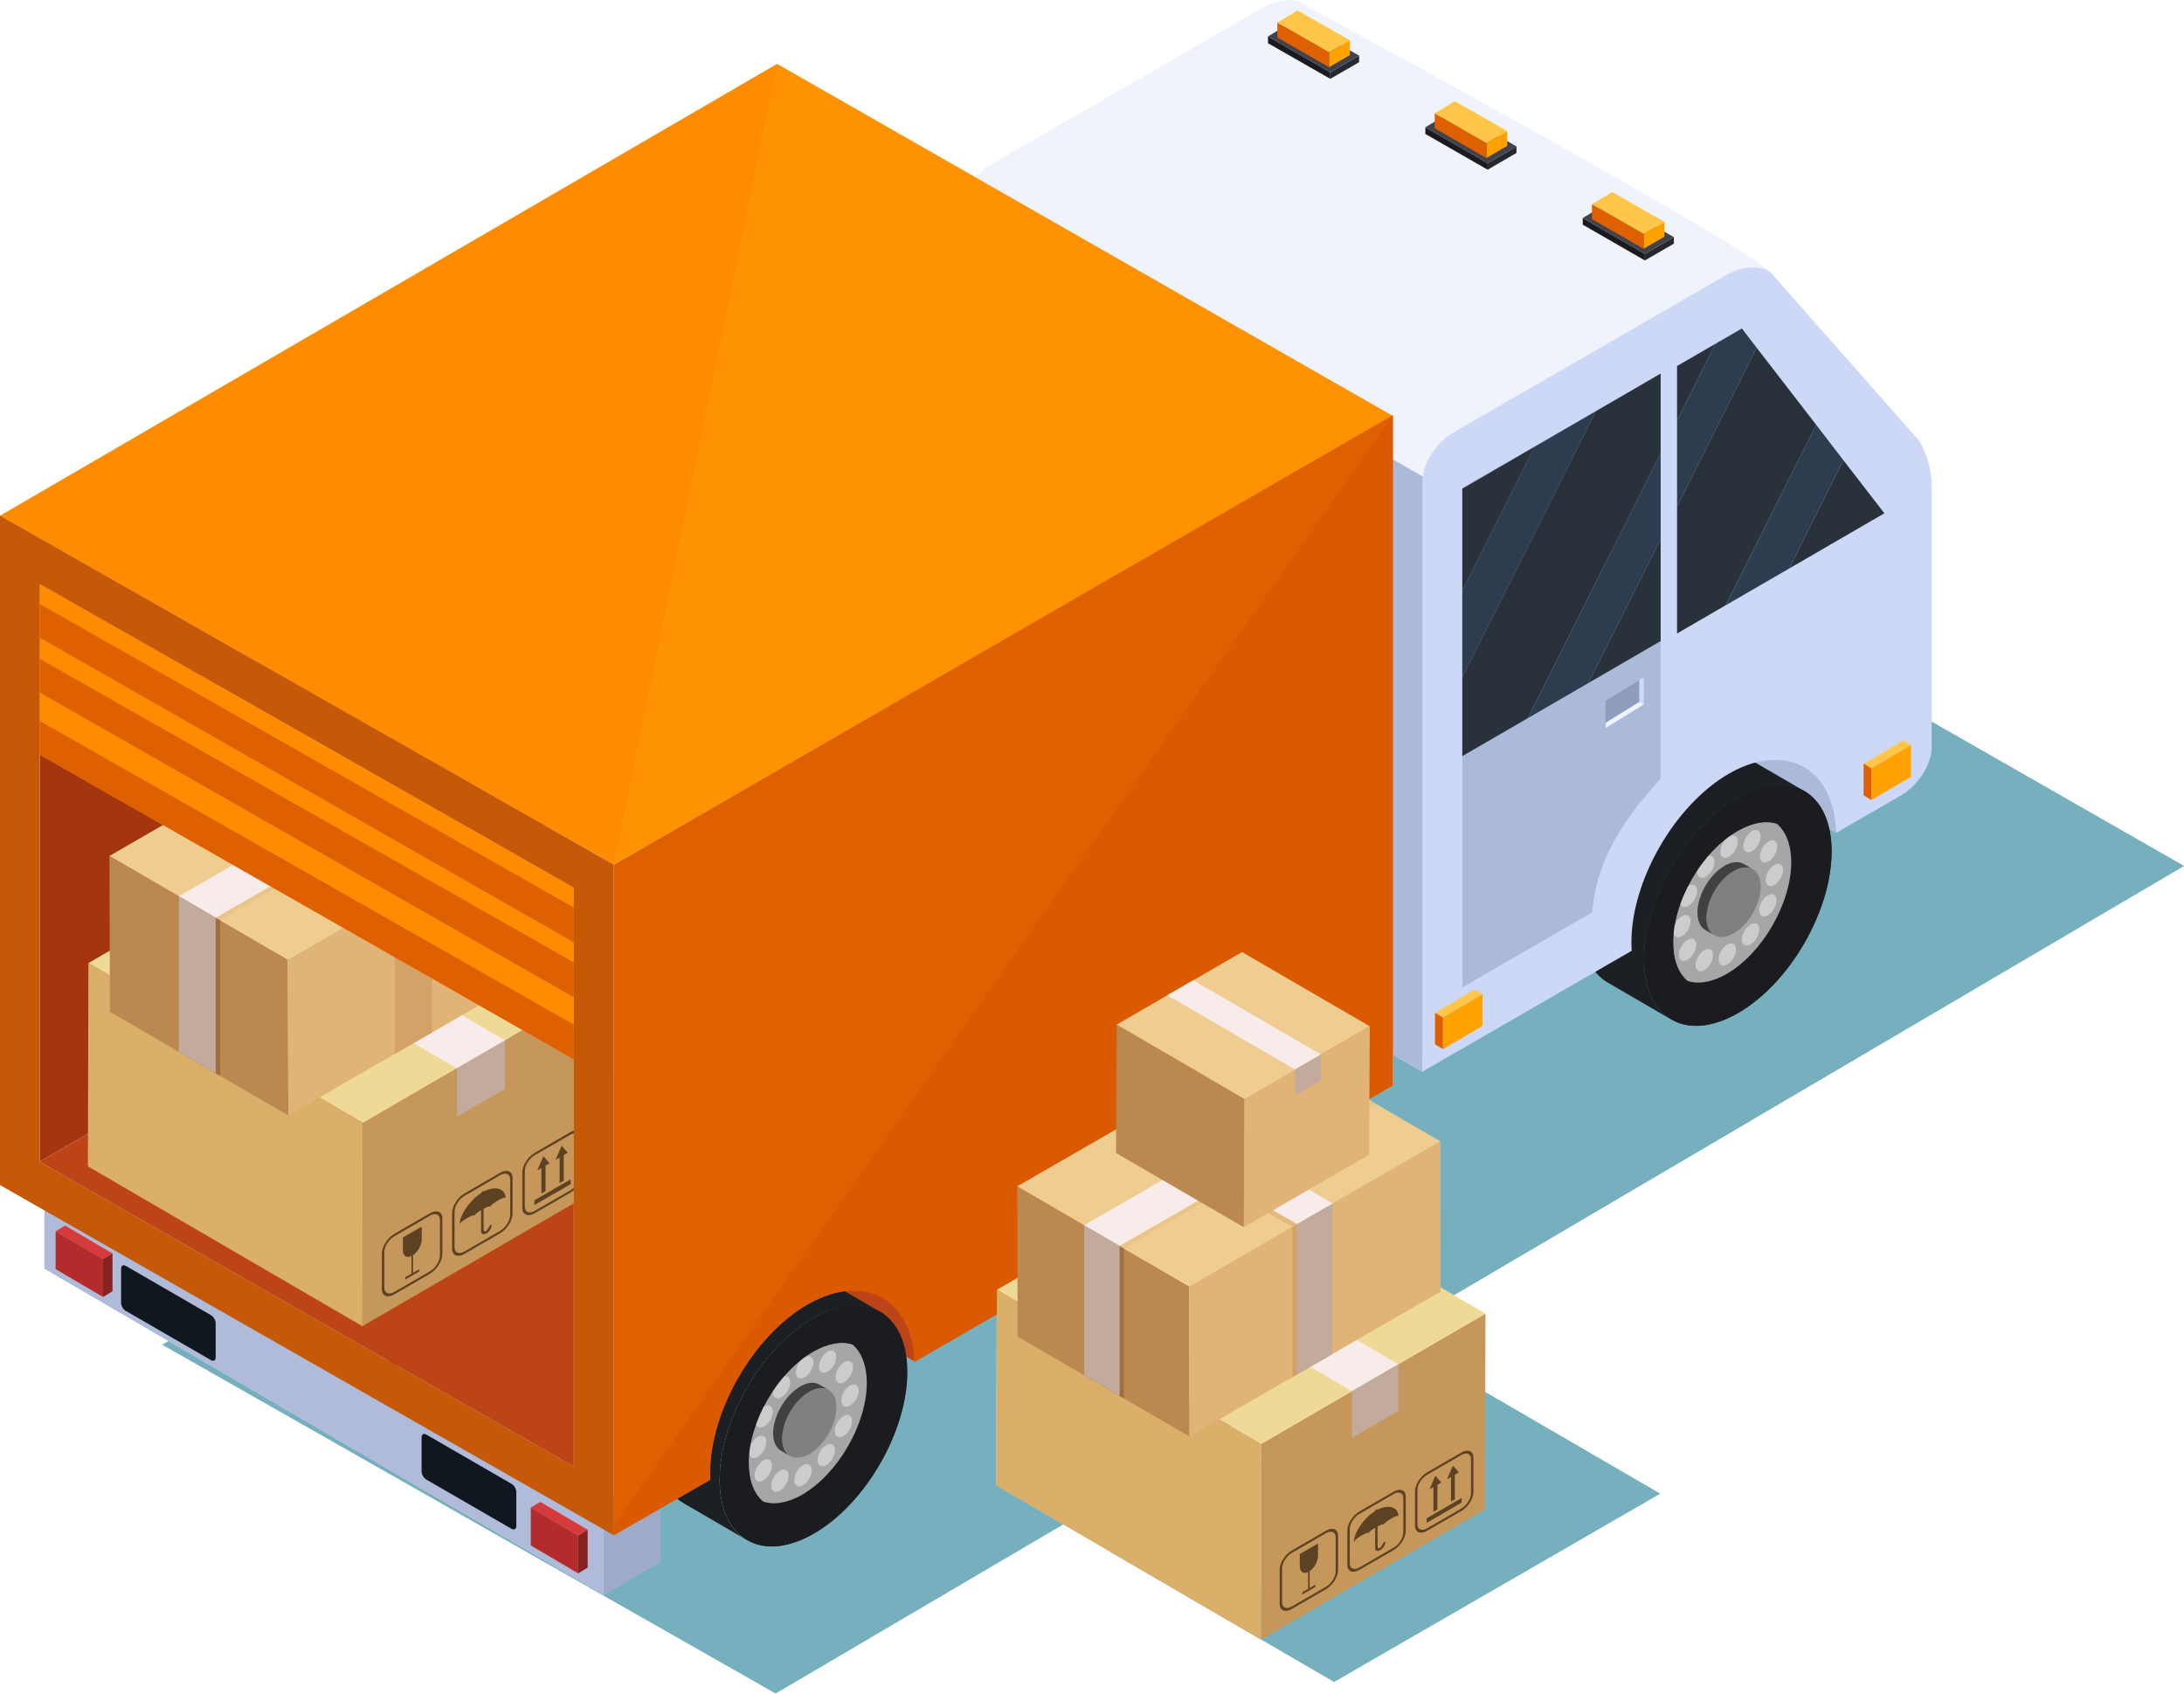 <?xml version="1.0" encoding="UTF-8"?>
<!DOCTYPE svg PUBLIC "-//W3C//DTD SVG 1.1//EN" "http://www.w3.org/Graphics/SVG/1.1/DTD/svg11.dtd">
<!-- Creator: CorelDRAW -->
<svg xmlns="http://www.w3.org/2000/svg" xml:space="preserve" width="40.085mm" height="31.085mm" version="1.1" style="shape-rendering:geometricPrecision; text-rendering:geometricPrecision; image-rendering:optimizeQuality; fill-rule:evenodd; clip-rule:evenodd"
viewBox="0 0 170.43 132.16"
 xmlns:xlink="http://www.w3.org/1999/xlink"
 xmlns:xodm="http://www.corel.com/coreldraw/odm/2003">
 <defs>
  <style type="text/css">
   <![CDATA[
    .fil48 {fill:#10171E;fill-rule:nonzero}
    .fil52 {fill:#1A1A1F;fill-rule:nonzero}
    .fil12 {fill:#1A1C1F;fill-rule:nonzero}
    .fil6 {fill:#1C2024;fill-rule:nonzero}
    .fil7 {fill:#1D2A36;fill-rule:nonzero}
    .fil51 {fill:#27272E;fill-rule:nonzero}
    .fil46 {fill:#29313B;fill-rule:nonzero}
    .fil45 {fill:#2D3C4E;fill-rule:nonzero}
    .fil10 {fill:#414141;fill-rule:nonzero}
    .fil53 {fill:#42424D;fill-rule:nonzero}
    .fil21 {fill:#5C4123;fill-rule:nonzero}
    .fil54 {fill:#74A7B3;fill-rule:nonzero}
    .fil0 {fill:#76AFBD;fill-rule:nonzero}
    .fil11 {fill:gray;fill-rule:nonzero}
    .fil44 {fill:#872220;fill-rule:nonzero}
    .fil32 {fill:#8C2B0B;fill-rule:nonzero}
    .fil41 {fill:#8F9CBB;fill-rule:nonzero}
    .fil2 {fill:#9EAAC8;fill-rule:nonzero}
    .fil34 {fill:#A06D3D;fill-rule:nonzero}
    .fil15 {fill:#A3360E;fill-rule:nonzero}
    .fil9 {fill:#A6A6A6;fill-rule:nonzero}
    .fil5 {fill:#ACBAD9;fill-rule:nonzero}
    .fil1 {fill:#AFBBD8;fill-rule:nonzero}
    .fil43 {fill:#B32B2B;fill-rule:nonzero}
    .fil22 {fill:#BB884F;fill-rule:nonzero}
    .fil56 {fill:#BC4800;fill-rule:nonzero}
    .fil4 {fill:#BD4417;fill-rule:nonzero}
    .fil14 {fill:#C0C2C1;fill-rule:nonzero}
    .fil20 {fill:#C2AB9D;fill-rule:nonzero}
    .fil47 {fill:#C55907;fill-rule:nonzero}
    .fil16 {fill:#C5975B;fill-rule:nonzero}
    .fil36 {fill:#C99D69;fill-rule:nonzero}
    .fil8 {fill:#CCCCCC;fill-rule:nonzero}
    .fil3 {fill:#CCD8F5;fill-rule:nonzero}
    .fil35 {fill:#CDA46F;fill-rule:nonzero}
    .fil57 {fill:#CDAE73;fill-rule:nonzero}
    .fil25 {fill:#D4A268;fill-rule:nonzero}
    .fil33 {fill:#D4BDB4;fill-rule:nonzero}
    .fil42 {fill:#D63A3B;fill-rule:nonzero}
    .fil55 {fill:#D75600;fill-rule:nonzero}
    .fil17 {fill:#DAAF6A;fill-rule:nonzero}
    .fil40 {fill:#DB5A00;fill-rule:nonzero}
    .fil39 {fill:#DE6000;fill-rule:nonzero}
    .fil30 {fill:#DEB178;fill-rule:nonzero}
    .fil23 {fill:#E0B477;fill-rule:nonzero}
    .fil26 {fill:#E2B97E;fill-rule:nonzero}
    .fil27 {fill:#E2C383;fill-rule:nonzero}
    .fil28 {fill:#EAD5CC;fill-rule:nonzero}
    .fil29 {fill:#EBC489;fill-rule:nonzero}
    .fil24 {fill:#EFCD90;fill-rule:nonzero}
    .fil18 {fill:#EFD996;fill-rule:nonzero}
    .fil13 {fill:#EFF3FC;fill-rule:nonzero}
    .fil31 {fill:#F2E1DF;fill-rule:nonzero}
    .fil19 {fill:#F7ECEA;fill-rule:nonzero}
    .fil37 {fill:darkorange;fill-rule:nonzero}
    .fil38 {fill:#FF9200;fill-rule:nonzero}
    .fil50 {fill:#FFA200;fill-rule:nonzero}
    .fil49 {fill:#FFC64A;fill-rule:nonzero}
   ]]>
  </style>
 </defs>
 <g id="Layer_x0020_1">
  <path class="fil0" d="M104.1 131.24l-5.7 -3.31 0.04 -13.61 2.74 -1.58 10.95 -6.32 17.43 10.13 -10.89 6.29 -3.62 2.09 -10.95 6.32zm-12.52 -7.28l-4.91 -2.85 0 -0 4.91 2.85z"/>
  <polygon class="fil0" points="98.4,127.93 91.58,123.97 86.67,121.11 97.56,114.83 98.44,114.32 "/>
  <path class="fil0" d="M60.55 132.16l-47.89 -27.23 0.49 -0.29 33.96 19.81 4.4 -2.6 0 -4.16 1.32 -0.76c0.16,0.14 0.33,0.25 0.51,0.36l4.95 2.88 0 0c-1.31,-0.76 -2.12,-2.38 -2.13,-4.67 0.02,3.28 1.67,5.17 4.06,5.17 0.29,0 0.6,-0.03 0.91,-0.09 0.7,-0.13 1.45,-0.4 2.23,-0.84 0.01,-0.01 0.02,-0.01 0.03,-0.02 0,0 0,-0 0,-0 0.03,-0.02 0.05,-0.03 0.08,-0.05 0,-0 0,-0 0,-0 0.01,-0 0.02,-0.01 0.03,-0.02l0 0c4.03,-2.33 7.29,-7.97 7.29,-12.6 0,-0.01 0,-0.02 0,-0.03 -0,-0.41 -0.03,-0.8 -0.08,-1.17l0.65 0.38c0,0 0,0 0,0l1.07 -0.62 5.35 -3.09 -0.04 13.38 5.24 3.05 -22.44 13.19zm-13.43 -17.09l-2.34 -1.36 0 -27.76 3.11 -1.84 0 21.34 0 0.65 0 8.51 -0.77 0.45zm10.01 -4.34c0.05,-0.12 0.1,-0.24 0.15,-0.37 1.29,-3.11 3.57,-6.01 6.19,-7.51 0.13,-0.07 0.26,-0.14 0.38,-0.21 -0.09,0.05 -0.18,0.09 -0.27,0.14 -0.01,0 -0.01,0 -0.01,0.01 -0.01,0.01 -0.03,0.02 -0.04,0.02 -0.02,0.01 -0.04,0.02 -0.06,0.04 -2.71,1.57 -5.08,4.63 -6.33,7.88zm6.72 -8.09c0,0 0,-0 0,-0 -0,0 -0,0 -0,0zm0.27 -0.14c0.18,-0.08 0.36,-0.16 0.53,-0.23l0 0c-0.18,0.07 -0.35,0.14 -0.53,0.23zm49.33 -1.44l-1.04 -0.61 -0.03 -11.39 -5.08 -2.95 0 -0 -0.51 -0.3 1.91 -1.1 0 -2.41 2.32 1.33 1.01 -37.43 10.35 -6.12 48.06 27.49 -56.98 33.5z"/>
  <polygon class="fil0" points="82.99,118.97 77.75,115.92 77.79,102.54 79.4,101.61 79.41,104.3 84.6,107.31 87.37,108.92 92.82,112.09 95.16,110.75 96.08,111.28 "/>
  <path class="fil0" d="M96.08 111.28l-0.91 -0.53 5.68 -3.28 0 0.01 1.41 -0.82 0.84 0.49 -7.02 4.13zm10.61 -6.24l-0.82 -0.48 6.54 -3.78 0 -0.33 1.04 0.61 -6.76 3.97z"/>
  <polygon class="fil0" points="92.82,112.09 87.37,108.92 84.6,107.31 79.41,104.3 79.4,101.61 79.44,101.59 84.94,104.79 84.94,107.51 87.7,109.12 87.7,106.41 92.82,109.38 "/>
  <path class="fil0" d="M92.82 109.38l-5.11 -2.97 0 -8.21 5.09 2.96 0.02 8.23zm-7.88 -4.59l-5.5 -3.2 5.5 -3.18 0 6.38z"/>
  <polygon class="fil0" points="92.82,112.09 92.82,112.09 92.82,109.38 95.16,110.75 "/>
  <polygon class="fil0" points="95.16,110.75 92.82,109.38 92.79,101.16 100.84,105.84 100.84,107.46 "/>
  <polygon class="fil0" points="112.41,100.45 103.63,95.34 103.63,94.12 102.57,94.73 103.63,94.12 103.62,94.12 104,93.9 112.38,89.06 "/>
  <path class="fil0" d="M105.87 104.56l-2.25 -1.31 0 -7.91 8.78 5.11 0 0.33 -6.54 3.78zm-5.03 -2.93l-5.1 -2.97 5.09 -2.94 0.01 0.01 1.73 -1 -1.73 1 0 5.9z"/>
  <polygon class="fil0" points="104,93.9 98.9,90.95 107.29,86.11 112.38,89.06 "/>
  <polygon class="fil0" points="95.74,98.66 90.66,95.71 95.73,92.78 100.83,95.72 "/>
  <polygon class="fil1" points="47.12,124.46 3.47,98.99 3.47,91.74 47.12,117.19 "/>
  <polygon class="fil2" points="47.12,117.19 51.52,114.59 51.52,121.86 47.12,124.46 "/>
  <polygon class="fil3" points="7.02,91.74 47.12,115.08 49.75,113.52 51.52,114.59 47.12,117.19 5.24,92.81 "/>
  <polygon class="fil1" points="47.12,124.46 3.47,98.99 3.47,91.74 47.12,117.19 "/>
  <polygon class="fil2" points="47.12,117.19 51.52,114.59 51.52,121.86 47.12,124.46 "/>
  <polygon class="fil3" points="7.02,91.74 47.12,115.08 49.75,113.52 51.52,114.59 47.12,117.19 5.24,92.81 "/>
  <polygon class="fil4" points="71.37,94.41 64.2,90.18 64.2,102.01 71.37,106.25 "/>
  <polygon class="fil5" points="143.28,53.17 136.11,48.93 136.11,60.76 143.28,65 "/>
  <path class="fil6" d="M135.84 58.84c-1.2,-0.7 -2.82,-0.68 -4.61,0.2 -0.2,0.09 -0.39,0.2 -0.59,0.31 -2.61,1.51 -4.9,4.4 -6.19,7.52 -0.7,1.7 -1.11,3.47 -1.11,5.12 0.01,2.31 0.82,3.93 2.14,4.69l4.95 2.88c-1.31,-0.76 -2.13,-2.39 -2.13,-4.69 -0,-1.64 0.4,-3.41 1.11,-5.12 1.29,-3.11 3.57,-6.01 6.19,-7.51 0.2,-0.11 0.39,-0.22 0.59,-0.31 1.8,-0.87 3.42,-0.89 4.62,-0.2l-4.96 -2.88z"/>
  <path class="fil7" d="M135.59 62.23c4.04,-2.33 7.33,-0.46 7.34,4.18 0.01,4.64 -3.25,10.3 -7.29,12.63 -4.04,2.33 -7.33,0.46 -7.34,-4.18 -0.01,-4.64 3.25,-10.3 7.29,-12.63z"/>
  <path class="fil8" d="M140.67 67.71c0,3.21 -2.25,7.1 -5.03,8.72 -1.6,0.92 -3.03,0.9 -3.96,0.1 -0.7,-0.6 -1.1,-1.62 -1.1,-2.99 -0.02,-3.2 2.24,-7.11 5.03,-8.7 1.16,-0.66 2.21,-0.83 3.06,-0.56 1.22,0.34 1.99,1.56 2.01,3.43z"/>
  <path class="fil9" d="M139.78 67.27c0,3.19 -2.24,7.1 -5.03,8.72 -1.15,0.66 -2.23,0.83 -3.08,0.54 -0.7,-0.6 -1.1,-1.62 -1.1,-2.99 -0.02,-3.2 2.24,-7.11 5.03,-8.7 1.16,-0.66 2.21,-0.83 3.06,-0.56 0.7,0.6 1.11,1.62 1.12,2.99z"/>
  <path class="fil8" d="M135.61 65.67c0,0.43 -0.3,0.96 -0.68,1.17 -0.37,0.22 -0.68,0.04 -0.68,-0.39 0,-0.43 0.3,-0.96 0.68,-1.17 0.37,-0.22 0.68,-0.04 0.68,0.39z"/>
  <path class="fil8" d="M133.7 66.9c0.19,0.27 0.08,0.81 -0.25,1.21 -0.32,0.4 -0.74,0.51 -0.92,0.25 -0.19,-0.27 -0.08,-0.81 0.25,-1.21 0.32,-0.4 0.74,-0.51 0.92,-0.25z"/>
  <path class="fil8" d="M132.1 69.03c0.32,0.03 0.43,0.44 0.25,0.92 -0.19,0.48 -0.6,0.85 -0.93,0.82 -0.32,-0.03 -0.43,-0.44 -0.25,-0.92 0.19,-0.48 0.6,-0.85 0.92,-0.82z"/>
  <path class="fil8" d="M131.25 71.49c0.37,-0.22 0.68,-0.04 0.68,0.39 0,0.43 -0.3,0.96 -0.68,1.17 -0.37,0.22 -0.68,0.04 -0.68,-0.39 0,-0.43 0.3,-0.96 0.68,-1.17z"/>
  <path class="fil8" d="M131.36 73.63c0.32,-0.4 0.74,-0.51 0.92,-0.25 0.19,0.27 0.07,0.81 -0.25,1.21 -0.32,0.4 -0.74,0.51 -0.92,0.25 -0.19,-0.27 -0.08,-0.81 0.25,-1.21z"/>
  <path class="fil8" d="M132.41 74.87c0.19,-0.48 0.6,-0.85 0.93,-0.82 0.32,0.03 0.43,0.44 0.25,0.92 -0.19,0.48 -0.6,0.85 -0.93,0.82 -0.32,-0.03 -0.44,-0.44 -0.25,-0.92z"/>
  <path class="fil8" d="M134.11 74.87c0,-0.43 0.3,-0.96 0.68,-1.17 0.37,-0.22 0.68,-0.04 0.68,0.39 -0,0.43 -0.3,0.96 -0.68,1.17 -0.37,0.21 -0.68,0.04 -0.68,-0.39z"/>
  <path class="fil8" d="M136.02 73.64c-0.19,-0.27 -0.08,-0.81 0.25,-1.21 0.32,-0.4 0.74,-0.51 0.92,-0.25 0.19,0.27 0.08,0.81 -0.24,1.21 -0.33,0.4 -0.74,0.51 -0.93,0.25z"/>
  <path class="fil8" d="M137.61 71.51c-0.32,-0.03 -0.43,-0.44 -0.24,-0.92 0.19,-0.48 0.6,-0.85 0.92,-0.82 0.32,0.03 0.43,0.44 0.25,0.92 -0.19,0.48 -0.6,0.85 -0.93,0.82z"/>
  <path class="fil8" d="M138.47 69.05c-0.37,0.22 -0.68,0.04 -0.68,-0.39 0,-0.43 0.3,-0.96 0.68,-1.17 0.38,-0.21 0.68,-0.04 0.68,0.39 0,0.43 -0.3,0.95 -0.68,1.17z"/>
  <path class="fil8" d="M138.36 66.91c-0.33,0.4 -0.74,0.51 -0.93,0.25 -0.19,-0.27 -0.08,-0.81 0.25,-1.21 0.32,-0.4 0.74,-0.51 0.92,-0.25 0.19,0.27 0.08,0.81 -0.24,1.21z"/>
  <path class="fil8" d="M137.31 65.68c-0.19,0.48 -0.6,0.85 -0.93,0.82 -0.32,-0.03 -0.43,-0.44 -0.25,-0.92 0.18,-0.48 0.6,-0.85 0.92,-0.82 0.32,0.03 0.43,0.44 0.25,0.93z"/>
  <path class="fil10" d="M136.07 67.41c-0.35,-0.2 -0.81,-0.19 -1.33,0.06l-0.17 0.09c-0.75,0.44 -1.42,1.27 -1.79,2.17 -0.2,0.49 -0.32,1 -0.32,1.48 0,0.67 0.24,1.14 0.62,1.36l0.72 0.42c-0.38,-0.22 -0.62,-0.69 -0.62,-1.36 0,-0.48 0.12,-0.99 0.32,-1.48 0.37,-0.9 1.03,-1.74 1.79,-2.17l0.17 -0.09c0.52,-0.25 0.99,-0.26 1.34,-0.06l-0.72 -0.42z"/>
  <path class="fil11" d="M135.28 67.97c1.17,-0.67 2.12,-0.13 2.12,1.21 0,1.34 -0.94,2.98 -2.11,3.65 -1.17,0.67 -2.12,0.13 -2.12,-1.21 -0,-1.34 0.94,-2.98 2.11,-3.65z"/>
  <path class="fil12" d="M134.75 75.99c-1.15,0.66 -2.23,0.83 -3.08,0.54 -0.7,-0.6 -1.1,-1.62 -1.1,-2.99 -0.02,-3.2 2.24,-7.11 5.03,-8.7 1.16,-0.66 2.21,-0.83 3.06,-0.56 0.7,0.6 1.11,1.62 1.12,2.99 0,3.19 -2.24,7.1 -5.03,8.72zm0.84 -13.76c-4.04,2.33 -7.31,7.99 -7.29,12.63 0.01,4.64 3.3,6.52 7.34,4.18 4.04,-2.33 7.3,-7.99 7.29,-12.63 -0.01,-4.64 -3.3,-6.52 -7.34,-4.18z"/>
  <path class="fil6" d="M63.71 99.46c-1.2,-0.7 -2.82,-0.68 -4.61,0.2 -0.2,0.09 -0.39,0.2 -0.59,0.31 -2.61,1.51 -4.9,4.4 -6.19,7.52 -0.7,1.7 -1.11,3.47 -1.11,5.12 0.01,2.31 0.82,3.93 2.13,4.69l4.95 2.88c-1.31,-0.76 -2.12,-2.39 -2.13,-4.69 -0,-1.64 0.4,-3.41 1.11,-5.12 1.29,-3.11 3.57,-6.01 6.19,-7.51 0.2,-0.11 0.4,-0.22 0.59,-0.31 1.8,-0.87 3.42,-0.89 4.62,-0.2l-4.96 -2.88z"/>
  <path class="fil7" d="M63.46 102.85c4.04,-2.33 7.33,-0.46 7.34,4.18 0.01,4.64 -3.25,10.3 -7.29,12.63 -4.04,2.33 -7.33,0.46 -7.34,-4.18 -0.01,-4.64 3.25,-10.3 7.29,-12.63z"/>
  <path class="fil8" d="M68.54 108.34c0,3.21 -2.24,7.11 -5.03,8.72 -1.6,0.92 -3.03,0.9 -3.96,0.1 -0.7,-0.6 -1.11,-1.62 -1.11,-2.99 -0.02,-3.19 2.24,-7.1 5.03,-8.7 1.16,-0.66 2.21,-0.83 3.06,-0.56 1.22,0.34 1.99,1.56 2.01,3.43z"/>
  <path class="fil9" d="M67.65 107.9c0,3.2 -2.24,7.1 -5.03,8.72 -1.16,0.66 -2.23,0.83 -3.08,0.54 -0.7,-0.6 -1.11,-1.62 -1.11,-2.99 -0.02,-3.19 2.24,-7.1 5.03,-8.7 1.16,-0.66 2.21,-0.83 3.06,-0.56 0.7,0.6 1.11,1.62 1.12,2.99z"/>
  <path class="fil8" d="M63.47 106.3c0,0.43 -0.3,0.96 -0.68,1.17 -0.37,0.22 -0.68,0.04 -0.68,-0.39 0,-0.43 0.3,-0.96 0.68,-1.17 0.37,-0.22 0.68,-0.04 0.68,0.39z"/>
  <path class="fil8" d="M61.57 107.52c0.19,0.27 0.08,0.81 -0.25,1.21 -0.32,0.4 -0.74,0.51 -0.92,0.25 -0.19,-0.27 -0.08,-0.81 0.25,-1.21 0.32,-0.4 0.74,-0.51 0.92,-0.25z"/>
  <path class="fil8" d="M59.97 109.66c0.32,0.03 0.43,0.44 0.25,0.92 -0.19,0.48 -0.6,0.85 -0.93,0.82 -0.32,-0.03 -0.43,-0.44 -0.25,-0.92 0.19,-0.48 0.6,-0.85 0.92,-0.82z"/>
  <path class="fil8" d="M59.12 112.12c0.37,-0.22 0.68,-0.04 0.68,0.39 0,0.43 -0.3,0.96 -0.68,1.17 -0.37,0.22 -0.68,0.04 -0.68,-0.39 0,-0.43 0.3,-0.96 0.68,-1.17z"/>
  <path class="fil8" d="M59.23 114.26c0.32,-0.4 0.74,-0.51 0.92,-0.25 0.19,0.27 0.07,0.81 -0.25,1.21 -0.32,0.4 -0.74,0.51 -0.92,0.25 -0.19,-0.27 -0.08,-0.81 0.25,-1.21z"/>
  <path class="fil8" d="M60.27 115.49c0.19,-0.48 0.6,-0.85 0.93,-0.82 0.32,0.03 0.43,0.44 0.25,0.92 -0.19,0.48 -0.6,0.85 -0.93,0.82 -0.32,-0.03 -0.43,-0.44 -0.25,-0.92z"/>
  <path class="fil8" d="M61.98 115.5c0,-0.43 0.3,-0.96 0.68,-1.17 0.37,-0.22 0.68,-0.04 0.68,0.39 0,0.43 -0.3,0.96 -0.68,1.17 -0.37,0.21 -0.68,0.04 -0.68,-0.39z"/>
  <path class="fil8" d="M63.89 114.27c-0.19,-0.27 -0.07,-0.81 0.25,-1.21 0.32,-0.4 0.73,-0.51 0.92,-0.25 0.19,0.27 0.08,0.81 -0.24,1.21 -0.33,0.4 -0.74,0.51 -0.93,0.25z"/>
  <path class="fil8" d="M65.48 112.14c-0.32,-0.03 -0.43,-0.44 -0.24,-0.92 0.19,-0.48 0.6,-0.85 0.92,-0.82 0.32,0.03 0.43,0.44 0.25,0.92 -0.19,0.48 -0.6,0.85 -0.93,0.82z"/>
  <path class="fil8" d="M66.33 109.68c-0.37,0.21 -0.68,0.04 -0.68,-0.39 0,-0.43 0.3,-0.96 0.68,-1.17 0.38,-0.21 0.68,-0.04 0.68,0.39 0,0.43 -0.3,0.95 -0.68,1.17z"/>
  <path class="fil8" d="M66.23 107.54c-0.33,0.4 -0.74,0.51 -0.93,0.25 -0.19,-0.27 -0.08,-0.81 0.25,-1.21 0.32,-0.4 0.74,-0.51 0.92,-0.25 0.19,0.27 0.08,0.81 -0.24,1.21z"/>
  <path class="fil8" d="M65.18 106.3c-0.19,0.48 -0.6,0.85 -0.93,0.82 -0.32,-0.03 -0.43,-0.44 -0.25,-0.92 0.18,-0.48 0.6,-0.85 0.92,-0.82 0.32,0.03 0.43,0.44 0.25,0.92z"/>
  <path class="fil10" d="M63.94 108.04c-0.35,-0.2 -0.81,-0.2 -1.33,0.06l-0.17 0.09c-0.75,0.44 -1.41,1.27 -1.79,2.17 -0.2,0.49 -0.32,1 -0.32,1.48 0,0.67 0.24,1.14 0.62,1.36l0.72 0.42c-0.38,-0.22 -0.62,-0.69 -0.62,-1.36 0,-0.48 0.12,-0.99 0.32,-1.48 0.37,-0.9 1.03,-1.74 1.79,-2.17l0.17 -0.09c0.52,-0.25 0.99,-0.26 1.34,-0.06l-0.72 -0.42z"/>
  <path class="fil11" d="M63.15 108.6c1.17,-0.67 2.12,-0.13 2.12,1.21 0,1.34 -0.94,2.98 -2.11,3.65 -1.17,0.67 -2.12,0.13 -2.12,-1.21 -0,-1.34 0.94,-2.98 2.11,-3.65z"/>
  <path class="fil12" d="M62.62 116.62c-1.16,0.66 -2.23,0.83 -3.08,0.54 -0.7,-0.6 -1.11,-1.62 -1.11,-2.99 -0.02,-3.19 2.24,-7.1 5.03,-8.7 1.16,-0.66 2.21,-0.83 3.06,-0.56 0.7,0.6 1.11,1.62 1.12,2.99 0,3.2 -2.24,7.1 -5.03,8.72zm0.84 -13.76c-4.04,2.33 -7.31,7.99 -7.29,12.63 0.01,4.64 3.3,6.52 7.34,4.18 4.04,-2.33 7.3,-7.99 7.29,-12.63 -0.01,-4.64 -3.3,-6.52 -7.34,-4.18z"/>
  <polygon class="fil1" points="9.64,91.39 7.87,90.32 3.47,92.92 5.24,93.99 "/>
  <polygon class="fil3" points="9.64,90.21 7.87,89.14 3.47,91.74 5.24,92.81 "/>
  <path class="fil13" d="M114.52 37.47l23.82 -15.98c0,-1.3 -36.21,-20.93 -36.21,-20.93 -0.66,-0.74 -2.25,-0.74 -3.55,0.01l-16.77 9.68 -3.36 1.94 -1.26 0.73c-1.2,0.69 -2.19,2.16 -2.34,3.4l39.32 22.66c0.24,-0.51 0.38,-1.03 0.38,-1.5z"/>
  <path class="fil5" d="M74.82 16.32l-0.03 0.33 0 46.11 36.21 20.87 1.15 -42.43c0.83,-0.48 1.56,-1.33 1.98,-2.23l-39.32 -22.66z"/>
  <path class="fil14" d="M30.6 109.02l0.32 0.34 0 0.06c-0.19,-0.15 -0.39,-0.29 -0.6,-0.42l0 -0.27 0.28 0.28z"/>
  <path class="fil4" d="M30.32 108.4l0 -50.21 0.6 0 0 50.82c-0.19,-0.21 -0.39,-0.41 -0.6,-0.6z"/>
  <polygon class="fil15" points="3.11,45.58 3.11,90.63 42.42,67.93 "/>
  <polygon class="fil4" points="3.11,90.63 3.11,90.66 44.78,114.44 44.78,69.27 42.42,67.93 "/>
  <polygon class="fil16" points="46.46,77.08 46.42,92.94 28.28,103.48 28.33,87.62 "/>
  <polygon class="fil17" points="28.33,87.62 28.28,103.48 6.86,91.01 6.9,75.15 "/>
  <polygon class="fil18" points="46.46,77.08 28.33,87.62 6.9,75.15 25.04,64.61 "/>
  <polygon class="fil19" points="17.98,68.72 14.23,70.9 35.65,83.36 39.41,81.18 "/>
  <polygon class="fil20" points="35.66,83.36 39.41,81.18 39.41,84.97 35.66,87.13 "/>
  <polygon class="fil21" points="44.53,92.02 44.53,92.4 41.7,94.03 41.7,93.66 "/>
  <polygon class="fil21" points="43.99,92.13 43.67,92.31 43.67,90.32 43.35,90.5 43.83,89.4 44.31,89.95 43.99,90.13 "/>
  <polygon class="fil21" points="42.57,92.95 42.25,93.13 42.25,91.14 41.93,91.32 42.41,90.22 42.88,90.77 42.57,90.95 "/>
  <path class="fil21" d="M41.73 90.14c-0.43,0.25 -0.78,0.8 -0.78,1.23l0 2.78c0,0.43 0.35,0.58 0.78,0.33l2.78 -1.6c0.43,-0.25 0.78,-0.8 0.78,-1.23l0 -2.78c0,-0.43 -0.35,-0.58 -0.78,-0.33l-2.78 1.6zm-0.97 4.12l0 -2.78c0,-0.54 0.44,-1.23 0.97,-1.53l2.78 -1.61c0.54,-0.31 0.97,-0.12 0.97,0.41l0 2.78c0,0.54 -0.44,1.22 -0.97,1.53l-2.78 1.61c-0.54,0.31 -0.97,0.12 -0.97,-0.41z"/>
  <path class="fil21" d="M35.85 95.53l0.02 -0.02c0,-0.06 0.24,-0.27 0.58,-0.46 0.34,-0.2 0.58,-0.27 0.58,-0.21l0.02 0.01 0.01 -0.02c0,-0.06 0.2,-0.23 0.48,-0.41l0 1.54 0.01 0.18c0.03,0.19 0.2,0.21 0.41,0.1 0.23,-0.13 0.41,-0.42 0.41,-0.63l-0.09 -0.05 -0.09 0.15 -0.23 0.33c-0.24,0.14 -0.22,-0.16 -0.22,-0.16l0 -1.57c0.29,-0.16 0.49,-0.21 0.49,-0.15l0.01 0.01 0.02 -0.02c0,-0.06 0.24,-0.27 0.58,-0.47 0.34,-0.2 0.58,-0.27 0.58,-0.21l0.02 0.01 0.02 -0.02c-0.03,-0.69 -0.77,-0.96 -1.67,-0.51l-0.13 -0.01 -0.13 0.16c-0.9,0.59 -1.65,1.72 -1.67,2.44l0.02 0z"/>
  <path class="fil21" d="M36.25 93.31c-0.43,0.25 -0.78,0.8 -0.78,1.23l0 2.78c0,0.43 0.35,0.58 0.78,0.33l2.78 -1.61c0.43,-0.25 0.78,-0.8 0.78,-1.23l0 -2.78c0,-0.43 -0.35,-0.58 -0.78,-0.33l-2.78 1.61zm-0.97 4.12l0 -2.78c0,-0.54 0.44,-1.23 0.97,-1.53l2.78 -1.61c0.54,-0.31 0.97,-0.12 0.97,0.41l0 2.78c0,0.54 -0.44,1.22 -0.97,1.53l-2.78 1.61c-0.54,0.31 -0.97,0.12 -0.97,-0.41z"/>
  <path class="fil21" d="M31.43 97.57c0.01,0.43 0.3,0.62 0.68,0.44l0 1.37 -0.48 0.28 0 0.18 1.08 -0.62 0 -0.18 -0.48 0.28 0 -1.37c0.37,-0.25 0.66,-0.77 0.68,-1.22l0 -1.02 -1.47 0.85 0 1.02z"/>
  <path class="fil21" d="M30.77 96.47c-0.43,0.25 -0.78,0.8 -0.78,1.23l0 2.78c0,0.43 0.35,0.58 0.78,0.33l2.78 -1.61c0.43,-0.25 0.78,-0.8 0.78,-1.23l0 -2.78c0,-0.43 -0.35,-0.58 -0.78,-0.33l-2.78 1.61zm-0.97 4.12l0 -2.78c0,-0.54 0.44,-1.23 0.97,-1.53l2.78 -1.61c0.54,-0.31 0.97,-0.12 0.97,0.41l0 2.78c0,0.54 -0.44,1.22 -0.97,1.53l-2.78 1.61c-0.54,0.31 -0.97,0.13 -0.97,-0.41z"/>
  <polygon class="fil22" points="22.5,87.04 16.83,83.75 13.96,82.08 8.58,78.95 8.54,66.79 13.96,69.93 14.32,70.14 22.46,74.87 "/>
  <polygon class="fil23" points="42.82,75.31 34.09,80.35 31.2,82.01 22.5,87.04 22.46,74.87 31.2,69.83 34.09,68.16 42.79,63.14 "/>
  <polygon class="fil24" points="42.79,63.14 34.09,68.16 31.2,69.83 22.46,74.87 8.54,66.79 17.24,61.76 20.13,60.1 28.87,55.05 "/>
  <polygon class="fil25" points="32.62,69.02 32.6,69.02 33.7,68.39 33.71,68.39 "/>
  <polygon class="fil25" points="30.82,70.06 30.81,70.05 31.2,69.83 32.6,69.02 32.62,69.02 "/>
  <polygon class="fil26" points="30.81,70.05 25.51,67 25.91,66.77 31.2,69.83 "/>
  <polygon class="fil26" points="22.63,65.33 16.85,62 17.25,61.77 23.02,65.1 "/>
  <polygon class="fil27" points="30.82,82.25 30.82,82.24 31.2,82.01 32.27,81.4 32.28,81.4 "/>
  <polygon class="fil28" points="32.28,81.4 32.27,81.4 33.71,80.57 33.71,80.58 "/>
  <polygon class="fil25" points="30.82,82.24 30.82,80.55 32.27,81.4 31.2,82.01 "/>
  <polygon class="fil25" points="33.71,69.66 32.62,69.02 33.71,68.39 "/>
  <polygon class="fil25" points="33.71,77.87 30.82,76.19 30.82,74.63 33.71,72.96 "/>
  <polygon class="fil25" points="30.82,74.63 30.82,70.06 32.62,69.02 33.71,69.66 33.71,72.96 "/>
  <polygon class="fil25" points="32.27,81.4 30.82,80.55 30.82,76.19 33.71,77.87 33.71,80.57 "/>
  <polygon class="fil19" points="34.09,68.16 31.2,69.83 17.24,61.76 20.13,60.1 "/>
  <polygon class="fil29" points="17.19,71.81 14.93,70.49 15.22,70.32 17.98,68.72 20.25,70.04 "/>
  <path class="fil29" d="M14.93 70.49l-0.34 -0.2 -0.27 -0.16 8.32 -4.8 0.59 0.34 -7.99 4.65 -0.3 0.17zm-0.62 -0.36l0 0 0 0z"/>
  <polygon class="fil29" points="15.22,70.32 23.22,65.67 25.51,67 20.25,70.04 17.98,68.72 "/>
  <polygon class="fil30" points="23.22,65.67 22.63,65.33 23.02,65.1 23.61,65.44 "/>
  <polygon class="fil30" points="25.51,67 23.22,65.67 23.61,65.44 25.91,66.77 "/>
  <path class="fil29" d="M33.09 62.63l-2.18 -1.24 0 -0.84 2.38 -1.38 2.91 1.66 -3.12 1.8zm-2.77 -1.58l-0.14 -0.08 0.14 -0.08 0 0.16z"/>
  <polygon class="fil29" points="30.91,61.39 30.32,61.05 30.32,60.89 30.91,60.55 "/>
  <polygon class="fil29" points="28.8,65.1 25.91,63.43 30.18,60.97 30.32,61.05 30.91,61.39 33.09,62.63 "/>
  <polygon class="fil31" points="25.91,66.77 23.61,65.44 23.02,65.1 25.91,63.43 28.8,65.1 "/>
  <polygon class="fil32" points="14.92,70.49 14.32,70.14 14.31,70.14 14.31,70.14 14.92,70.49 "/>
  <polygon class="fil33" points="17.18,71.81 14.92,70.49 14.92,70.49 17.18,71.8 "/>
  <polygon class="fil34" points="14.31,70.85 14.31,70.14 14.32,70.14 14.92,70.49 "/>
  <polygon class="fil34" points="15.94,83.23 14.31,82.28 14.31,79.47 17.18,81.14 17.18,82.51 "/>
  <polygon class="fil34" points="17.18,83.95 15.94,83.23 17.18,82.51 "/>
  <polygon class="fil34" points="17.18,81.14 14.31,79.47 14.31,70.94 17.18,72.62 "/>
  <polygon class="fil34" points="17.18,72.62 14.31,70.94 14.31,70.85 14.92,70.49 17.18,71.81 "/>
  <polygon class="fil35" points="17.18,71.8 14.92,70.49 14.93,70.49 17.18,71.8 "/>
  <path class="fil35" d="M14.92 70.49l-0.61 -0.36 0 -0 0.27 0.16 0.09 0.05 0.26 0.15 -0 0zm-0.61 -0.36l0 -0 0 0 0 0z"/>
  <polygon class="fil36" points="14.58,70.29 14.31,70.13 14.31,70.13 14.31,70.13 "/>
  <polygon class="fil19" points="34.28,58.2 37.16,59.87 16.84,71.61 13.96,69.93 "/>
  <polygon class="fil20" points="16.83,71.6 16.83,83.75 13.96,82.08 13.96,69.93 14.32,70.14 "/>
  <polygon class="fil23" points="37.1,53.82 37.04,64.22 26.89,70.09 26.94,59.69 "/>
  <polygon class="fil22" points="26.94,59.69 26.89,70.09 16.54,64.08 16.6,53.68 "/>
  <polygon class="fil24" points="37.1,53.82 26.94,59.69 16.6,53.68 26.75,47.81 "/>
  <polygon class="fil19" points="22.8,50.1 20.7,51.31 31.04,57.32 33.14,56.11 "/>
  <polygon class="fil20" points="31.05,57.32 33.14,56.11 33.14,58.22 31.04,59.43 "/>
  <polygon class="fil37" points="47.89,67.46 -0,40.24 60.63,4.99 108.7,32.47 "/>
  <polygon class="fil38" points="47.89,67.46 60.63,4.99 108.61,32.42 "/>
  <polygon class="fil38" points="108.69,32.48 108.69,32.47 108.7,32.47 "/>
  <path class="fil39" d="M108.69 32.38l0 52.33 -36.25 20.93 -1.07 0.62c-0.12,-3.39 -1.96,-5.55 -4.76,-5.55 -1.15,0 -2.37,0.37 -3.62,1.09 -4.2,2.42 -7.6,8.32 -7.59,13.15 0,0.18 0.01,0.35 0.02,0.52l-7.53 4.33 0 -0.73 0 -2.78 0 -10.17 0 -0.65 0 -37.99 60.8 -35.08z"/>
  <path class="fil40" d="M47.89 119.79l0 -0.73 60.8 -86.68 0 52.33 -1.91 1.1 -2.26 -1.32 -0 0 -5.55 -3.23 -8.42 4.86 -2.78 1.61 -8.38 4.84 0.02 7.13 -1.6 0.93 -0 1.91 -5.35 3.09 -1.07 0.62c-0.12,-3.39 -1.96,-5.55 -4.76,-5.55 -1.15,0 -2.37,0.37 -3.62,1.09 -4.19,2.42 -7.59,8.3 -7.59,13.12 0,0.01 0,0.02 0,0.03 0,0.18 0.01,0.35 0.02,0.52l-2.58 1.48 -4.95 2.85zm37.05 -23.98l-0.21 -0.12 0.21 0.12 0 0z"/>
  <polygon class="fil40" points="77.79,102.54 77.8,100.64 79.4,101.58 79.4,101.61 "/>
  <polygon class="fil40" points="79.4,101.58 77.8,100.64 79.4,99.71 "/>
  <polygon class="fil40" points="79.4,99.71 79.38,92.57 84.73,95.68 84.94,95.8 84.94,96.49 "/>
  <polygon class="fil40" points="79.4,101.61 79.4,101.58 79.44,101.59 "/>
  <polygon class="fil40" points="79.44,101.59 79.4,101.58 79.4,99.71 84.94,96.49 84.94,96.49 84.86,96.54 84.94,96.58 84.94,98.42 "/>
  <path class="fil40" d="M85.53 96.15l-0.25 -0.15 -0.07 -0.04 0.32 0.18 0 0zm-0.59 -0.34l-0.21 -0.12 -5.35 -3.11 8.38 -4.84 2.78 -1.61 8.42 -4.86 5.55 3.23 -8.4 4.85 -5.57 -3.22 -2.78 1.61 0.01 0.01 -0.38 0.22 5.56 3.21 -8.01 4.63 0 0 0 0 0 0 0 0 0 0z"/>
  <polygon class="fil40" points="85.53,96.15 85.53,96.15 85.53,96.14 85.53,96.14 "/>
  <path class="fil3" d="M149.53 34.13l-11.21 -12.71c-0.66,-0.74 -2.25,-0.74 -3.56,0.01l-16.77 9.68 -3.36 1.94 -1.26 0.73c-1.31,0.76 -2.37,2.44 -2.37,3.73l0 31.78 0 14.33 2.37 -1.37 0.97 -0.56 2.93 -1.69 3.41 -1.97 6.65 -3.84c-0.01,-0.21 -0.02,-0.43 -0.02,-0.66 -0.01,-4.83 3.39,-10.72 7.59,-13.15 1.26,-0.73 2.47,-1.09 3.62,-1.09 2.83,0 4.68,2.23 4.76,5.7l3.05 -1.76 2.04 -1.18c1.3,-0.75 2.37,-2.42 2.37,-3.72l0 -20.49c0,-1.3 -0.54,-2.97 -1.19,-3.72z"/>
  <path class="fil5" d="M129.59 29.13l0 31.64c-2.93,3.18 -5.01,6.36 -5.34,10.42l-10.13 5.85 0 -38.97 15.47 -8.93z"/>
  <polygon class="fil41" points="128.26,52.86 128.26,54.98 125.29,56.82 125.29,54.69 128.26,52.86 "/>
  <polygon class="fil13" points="127.94,54.76 127.94,53.05 128.26,52.86 128.26,52.86 128.26,54.98 125.29,56.82 125.29,56.4 "/>
  <polygon class="fil3" points="127.94,53.05 127.94,54.76 128.26,54.98 128.26,52.86 "/>
  <polygon class="fil42" points="4.34,96.08 8.04,98.25 8.78,97.81 5.08,95.63 "/>
  <polygon class="fil43" points="4.34,96.08 4.34,99.03 8.04,101.2 8.04,98.25 4.34,96.08 "/>
  <polygon class="fil44" points="8.04,98.25 8.04,101.2 8.78,100.76 8.78,97.81 "/>
  <polygon class="fil42" points="41.42,117.64 45.12,119.82 45.86,119.37 42.16,117.19 "/>
  <polygon class="fil43" points="41.42,117.64 41.42,120.59 45.12,122.77 45.12,119.82 41.42,117.64 "/>
  <polygon class="fil44" points="45.12,119.82 45.12,122.77 45.86,122.32 45.86,119.37 "/>
  <polygon class="fil45" points="124.53,32.09 114.11,52.86 114.11,46.1 119.75,34.86 "/>
  <polygon class="fil46" points="119.75,34.86 114.11,46.1 114.11,38.13 "/>
  <polygon class="fil46" points="129.59,50.02 129.59,42.07 123.96,53.29 "/>
  <polygon class="fil46" points="129.59,29.15 129.59,35.36 119.22,56.04 114.11,59 114.11,52.86 124.53,32.09 "/>
  <polygon class="fil45" points="129.59,42.07 129.59,35.36 119.22,56.04 123.96,53.29 "/>
  <polygon class="fil46" points="130.87,28.56 130.87,32.81 133.87,26.82 "/>
  <polygon class="fil46" points="137.08,27.13 130.87,39.52 130.87,49.43 134.66,47.23 141.73,33.15 "/>
  <polygon class="fil45" points="135.93,25.63 133.87,26.82 130.87,32.81 130.87,39.52 137.08,27.13 "/>
  <polygon class="fil45" points="141.73,33.15 134.66,47.23 139.62,44.36 143.85,35.91 "/>
  <polygon class="fil46" points="143.85,35.91 139.62,44.36 147.05,40.05 "/>
  <path class="fil47" d="M44.78 114.44l-41.67 -23.78 0 -45.08 39.32 22.35 2.35 1.34 0 45.16zm-44.78 -74.2l0 52.23 47.89 27.32 0 -52.33 -47.89 -27.23z"/>
  <polygon class="fil37" points="44.78,82.66 3.11,58.89 3.11,45.58 42.42,67.93 44.78,69.27 "/>
  <polygon class="fil39" points="44.78,82.66 3.11,58.89 3.11,56.26 44.78,79.95 "/>
  <polygon class="fil39" points="44.78,77.82 3.11,54.04 3.11,51.41 44.78,75.1 "/>
  <polygon class="fil39" points="44.78,73.53 3.11,49.76 3.11,47.13 44.78,70.82 "/>
  <path class="fil48" d="M32.9 114.81c0,0.24 0.16,0.52 0.37,0.64l6.64 3.84c0.21,0.12 0.38,0.02 0.38,-0.21l0 -2.66c0,-0.24 -0.17,-0.53 -0.38,-0.64l-6.64 -3.84c-0.21,-0.12 -0.37,-0.02 -0.37,0.22l0 2.66z"/>
  <path class="fil48" d="M9.45 101.65c0,0.24 0.16,0.53 0.37,0.64l6.64 3.84c0.21,0.12 0.37,0.02 0.37,-0.21l0 -2.66c0,-0.24 -0.17,-0.53 -0.37,-0.64l-6.64 -3.84c-0.21,-0.12 -0.37,-0.02 -0.37,0.22l0 2.66z"/>
  <polygon class="fil49" points="149.13,58.14 146.04,59.96 145.43,59.59 148.52,57.77 "/>
  <polygon class="fil50" points="149.13,58.14 149.13,60.61 146.04,62.43 146.04,59.96 149.13,58.14 "/>
  <polygon class="fil39" points="146.04,59.96 146.04,62.43 145.43,62.05 145.43,59.59 "/>
  <polygon class="fil49" points="115.69,77.58 112.6,79.4 111.98,79.03 115.08,77.21 "/>
  <polygon class="fil50" points="115.69,77.58 115.69,80.05 112.6,81.87 112.6,79.4 115.69,77.58 "/>
  <polygon class="fil39" points="112.6,79.4 112.6,81.87 111.98,81.49 111.98,79.03 "/>
  <polygon class="fil51" points="106.06,4.34 106.06,4.85 103.81,6.15 103.81,5.64 "/>
  <polygon class="fil52" points="98.95,2.84 98.95,3.37 103.81,6.15 103.81,5.64 "/>
  <polygon class="fil53" points="103.81,5.64 106.06,4.34 101.13,1.53 98.95,2.84 "/>
  <polygon class="fil50" points="105.34,3.14 105.34,4.3 103.71,5.24 103.71,4.08 "/>
  <polygon class="fil39" points="99.68,1.76 99.68,2.93 103.71,5.24 103.71,4.08 "/>
  <polygon class="fil49" points="103.71,4.08 105.34,3.14 101.25,0.81 99.68,1.76 "/>
  <polygon class="fil51" points="118.34,11.42 118.34,11.93 116.09,13.24 116.09,12.73 "/>
  <polygon class="fil52" points="111.23,9.93 111.23,10.45 116.09,13.24 116.09,12.73 "/>
  <polygon class="fil53" points="116.09,12.73 118.34,11.42 113.41,8.62 111.23,9.93 "/>
  <polygon class="fil50" points="117.62,10.22 117.62,11.38 115.99,12.33 115.99,11.17 "/>
  <polygon class="fil39" points="111.96,8.84 111.96,10.01 115.99,12.33 115.99,11.17 "/>
  <polygon class="fil49" points="115.99,11.17 117.62,10.22 113.53,7.89 111.96,8.84 "/>
  <polygon class="fil51" points="130.62,18.5 130.62,19.01 128.36,20.32 128.36,19.81 "/>
  <polygon class="fil52" points="123.51,17.01 123.51,17.53 128.36,20.32 128.36,19.81 "/>
  <polygon class="fil53" points="128.36,19.81 130.62,18.5 125.68,15.7 123.51,17.01 "/>
  <polygon class="fil50" points="129.89,17.31 129.89,18.46 128.26,19.41 128.26,18.25 "/>
  <polygon class="fil39" points="124.23,15.93 124.23,17.1 128.26,19.41 128.26,18.25 "/>
  <polygon class="fil49" points="128.26,18.25 129.89,17.31 125.81,14.98 124.23,15.93 "/>
  <polygon class="fil16" points="115.92,102.5 115.88,117.78 98.4,127.94 98.44,112.65 "/>
  <polygon class="fil17" points="98.44,112.65 98.4,127.94 77.75,115.92 77.8,100.64 "/>
  <polygon class="fil18" points="115.92,102.5 98.44,112.65 77.8,100.64 95.27,90.48 "/>
  <polygon class="fil19" points="88.47,94.43 84.86,96.54 105.5,108.55 109.12,106.45 "/>
  <polygon class="fil20" points="105.51,108.55 109.12,106.45 109.12,110.1 105.51,112.18 "/>
  <polygon class="fil21" points="114.06,116.89 114.06,117.25 111.33,118.83 111.33,118.47 "/>
  <polygon class="fil21" points="113.53,116.99 113.23,117.17 113.23,115.25 112.92,115.42 113.38,114.36 113.84,114.89 113.53,115.07 "/>
  <polygon class="fil21" points="112.17,117.78 111.86,117.96 111.86,116.04 111.55,116.22 112.01,115.15 112.47,115.68 112.17,115.86 "/>
  <path class="fil21" d="M111.36 115.08c-0.41,0.24 -0.75,0.77 -0.75,1.18l0 2.68c0,0.41 0.34,0.56 0.75,0.32l2.68 -1.55c0.41,-0.24 0.75,-0.77 0.75,-1.18l0 -2.68c0,-0.41 -0.34,-0.56 -0.75,-0.32l-2.68 1.55zm-0.94 3.97l0 -2.68c0,-0.52 0.42,-1.18 0.94,-1.48l2.68 -1.55c0.52,-0.3 0.94,-0.12 0.94,0.4l0 2.68c0,0.52 -0.42,1.18 -0.94,1.48l-2.68 1.55c-0.52,0.3 -0.94,0.12 -0.94,-0.4z"/>
  <path class="fil21" d="M105.69 120.28l0.01 -0.02c0,-0.06 0.23,-0.26 0.56,-0.45 0.33,-0.19 0.56,-0.26 0.56,-0.2l0.01 0 0.01 -0.02c0,-0.05 0.19,-0.22 0.47,-0.39l0 1.48 0.01 0.18c0.03,0.18 0.19,0.21 0.39,0.09 0.22,-0.13 0.4,-0.4 0.4,-0.61l-0.09 -0.04 -0.09 0.15 -0.22 0.32c-0.24,0.14 -0.21,-0.15 -0.21,-0.15l0 -1.51c0.28,-0.15 0.47,-0.2 0.47,-0.15l0.01 0.01 0.01 -0.02c0,-0.06 0.23,-0.26 0.56,-0.45 0.33,-0.19 0.56,-0.26 0.56,-0.2l0.01 0 0.01 -0.02c-0.03,-0.66 -0.74,-0.93 -1.61,-0.49l-0.13 -0.01 -0.13 0.16c-0.87,0.56 -1.59,1.65 -1.61,2.35l0.02 0.01z"/>
  <path class="fil21" d="M106.08 118.13c-0.41,0.24 -0.75,0.77 -0.75,1.18l0 2.68c0,0.41 0.34,0.56 0.75,0.32l2.68 -1.55c0.41,-0.24 0.75,-0.77 0.75,-1.18l0 -2.68c0,-0.41 -0.34,-0.56 -0.75,-0.32l-2.68 1.55zm-0.94 3.97l0 -2.68c0,-0.52 0.42,-1.18 0.94,-1.48l2.68 -1.55c0.52,-0.3 0.94,-0.12 0.94,0.4l0 2.68c0,0.52 -0.42,1.18 -0.94,1.48l-2.68 1.55c-0.52,0.3 -0.94,0.12 -0.94,-0.4z"/>
  <path class="fil21" d="M101.43 122.24c0.01,0.42 0.29,0.6 0.65,0.42l0 1.32 -0.46 0.27 0 0.17 1.04 -0.6 0 -0.17 -0.46 0.27 0 -1.32c0.36,-0.24 0.64,-0.75 0.65,-1.18l0 -0.98 -1.42 0.82 0 0.98z"/>
  <path class="fil21" d="M100.8 121.18c-0.41,0.24 -0.75,0.77 -0.75,1.18l0 2.68c0,0.41 0.34,0.55 0.75,0.32l2.68 -1.55c0.41,-0.24 0.75,-0.77 0.75,-1.18l0 -2.68c0,-0.41 -0.34,-0.55 -0.75,-0.32l-2.68 1.55zm-0.94 3.97l0 -2.68c0,-0.52 0.42,-1.18 0.94,-1.48l2.68 -1.55c0.52,-0.3 0.94,-0.12 0.94,0.4l0 2.68c0,0.52 -0.42,1.18 -0.94,1.48l-2.68 1.55c-0.52,0.3 -0.94,0.12 -0.94,-0.4z"/>
  <polygon class="fil22" points="92.82,112.09 87.37,108.92 84.6,107.31 79.41,104.3 79.38,92.57 84.6,95.61 84.94,95.81 92.79,100.37 "/>
  <polygon class="fil23" points="112.41,100.79 104,105.64 101.21,107.25 92.82,112.09 92.79,100.37 101.21,95.51 104,93.9 112.38,89.06 "/>
  <polygon class="fil24" points="112.38,89.06 104,93.9 101.21,95.51 92.79,100.37 79.38,92.57 87.76,87.74 90.54,86.13 98.96,81.27 "/>
  <polygon class="fil25" points="102.57,94.73 102.56,94.72 103.62,94.12 103.63,94.12 "/>
  <polygon class="fil25" points="100.84,95.73 100.83,95.72 101.21,95.51 102.56,94.72 102.57,94.73 "/>
  <polygon class="fil26" points="100.83,95.72 95.73,92.78 96.11,92.56 101.21,95.51 "/>
  <polygon class="fil26" points="92.95,91.17 87.39,87.96 87.77,87.74 93.33,90.95 "/>
  <polygon class="fil27" points="100.84,107.48 100.84,107.46 101.21,107.25 102.24,106.65 102.26,106.66 "/>
  <polygon class="fil28" points="102.26,106.66 102.24,106.65 103.63,105.86 103.63,105.87 "/>
  <polygon class="fil25" points="100.84,107.46 100.84,105.84 102.24,106.65 101.21,107.25 "/>
  <polygon class="fil25" points="103.63,95.34 102.57,94.73 103.63,94.12 "/>
  <polygon class="fil25" points="103.63,103.25 100.84,101.63 100.84,95.73 102.57,94.73 103.63,95.34 "/>
  <polygon class="fil25" points="102.24,106.65 100.84,105.84 100.84,101.63 103.63,103.25 103.63,105.86 "/>
  <polygon class="fil20" points="103.99,93.9 103.99,105.65 101.21,107.25 101.21,95.51 "/>
  <polygon class="fil19" points="104,93.9 101.21,95.51 87.76,87.74 90.54,86.13 "/>
  <polygon class="fil29" points="87.71,97.41 85.53,96.14 87.58,94.95 88.47,94.43 90.15,95.41 90.66,95.71 "/>
  <polygon class="fil29" points="85.53,96.14 85.21,95.96 84.94,95.8 92.95,91.17 93.52,91.5 88.47,94.43 87.58,94.95 "/>
  <polygon class="fil29" points="90.66,95.71 90.15,95.41 95.22,92.48 95.73,92.78 "/>
  <polygon class="fil29" points="85.53,96.14 85.53,96.14 87.58,94.95 "/>
  <polygon class="fil29" points="90.15,95.41 88.47,94.43 93.52,91.5 95.22,92.48 "/>
  <polygon class="fil30" points="93.52,91.5 92.95,91.17 93.33,90.95 93.9,91.28 "/>
  <polygon class="fil30" points="95.73,92.78 95.22,92.48 95.6,92.26 96.11,92.56 "/>
  <polygon class="fil30" points="95.22,92.48 93.52,91.5 93.9,91.28 95.6,92.26 "/>
  <polygon class="fil54" points="107.29,86.11 106.78,85.81 106.78,85.81 107.3,86.11 "/>
  <polygon class="fil55" points="106.78,85.81 104.52,84.49 104.52,84.49 106.78,85.81 "/>
  <polygon class="fil29" points="98.9,90.95 98.38,90.66 106.78,85.81 107.29,86.11 "/>
  <polygon class="fil29" points="98.38,90.66 96.11,89.34 104.52,84.49 106.78,85.81 "/>
  <polygon class="fil31" points="96.11,92.56 95.6,92.26 93.9,91.28 93.33,90.95 96.11,89.34 98.38,90.66 98.9,90.95 "/>
  <polygon class="fil56" points="85.53,96.15 84.94,95.81 84.94,95.8 84.94,95.8 85.53,96.15 "/>
  <polygon class="fil57" points="85.53,96.15 85.53,96.15 85.53,96.15 "/>
  <polygon class="fil33" points="87.7,97.41 85.53,96.15 85.53,96.15 87.7,97.41 "/>
  <polygon class="fil34" points="84.94,96.49 84.94,95.8 84.94,95.81 85.53,96.15 "/>
  <polygon class="fil34" points="87.7,109.12 84.94,107.51 84.94,104.79 87.7,106.41 "/>
  <polygon class="fil34" points="87.7,106.41 84.94,104.79 84.94,98.42 86.52,97.5 87.7,98.19 "/>
  <path class="fil34" d="M84.94 98.42l0 -1.84 1.58 0.92 -1.58 0.91zm0 -1.93l0 0 0.59 -0.34 0 0 -0.59 0.34z"/>
  <polygon class="fil34" points="87.7,98.19 86.52,97.5 84.94,96.58 84.94,96.49 85.53,96.15 87.7,97.41 "/>
  <polygon class="fil35" points="87.7,97.41 85.53,96.15 85.53,96.15 87.7,97.41 "/>
  <polygon class="fil35" points="85.53,96.15 84.94,95.8 84.94,95.8 85.21,95.96 85.28,96 85.53,96.15 "/>
  <polygon class="fil35" points="85.53,96.15 85.53,96.15 85.53,96.15 85.53,96.15 "/>
  <polygon class="fil35" points="84.94,95.8 84.94,95.8 84.94,95.8 "/>
  <polygon class="fil36" points="85.21,95.96 84.94,95.8 84.94,95.8 84.94,95.8 "/>
  <polygon class="fil19" points="104.18,84.3 106.96,85.91 87.37,97.22 84.6,95.61 "/>
  <polygon class="fil20" points="87.37,97.22 87.37,108.92 84.6,107.31 84.6,95.61 84.94,95.81 "/>
  <polygon class="fil23" points="106.89,80.08 106.84,90.1 97.06,95.76 97.11,85.74 "/>
  <polygon class="fil22" points="97.11,85.74 97.06,95.76 87.09,89.97 87.14,79.95 "/>
  <polygon class="fil24" points="106.89,80.08 97.11,85.74 87.14,79.95 96.92,74.29 "/>
  <polygon class="fil19" points="93.11,76.49 91.09,77.66 101.06,83.45 103.08,82.28 "/>
  <polygon class="fil20" points="101.06,83.45 103.08,82.28 103.08,84.32 101.06,85.48 "/>
 </g>
</svg>
